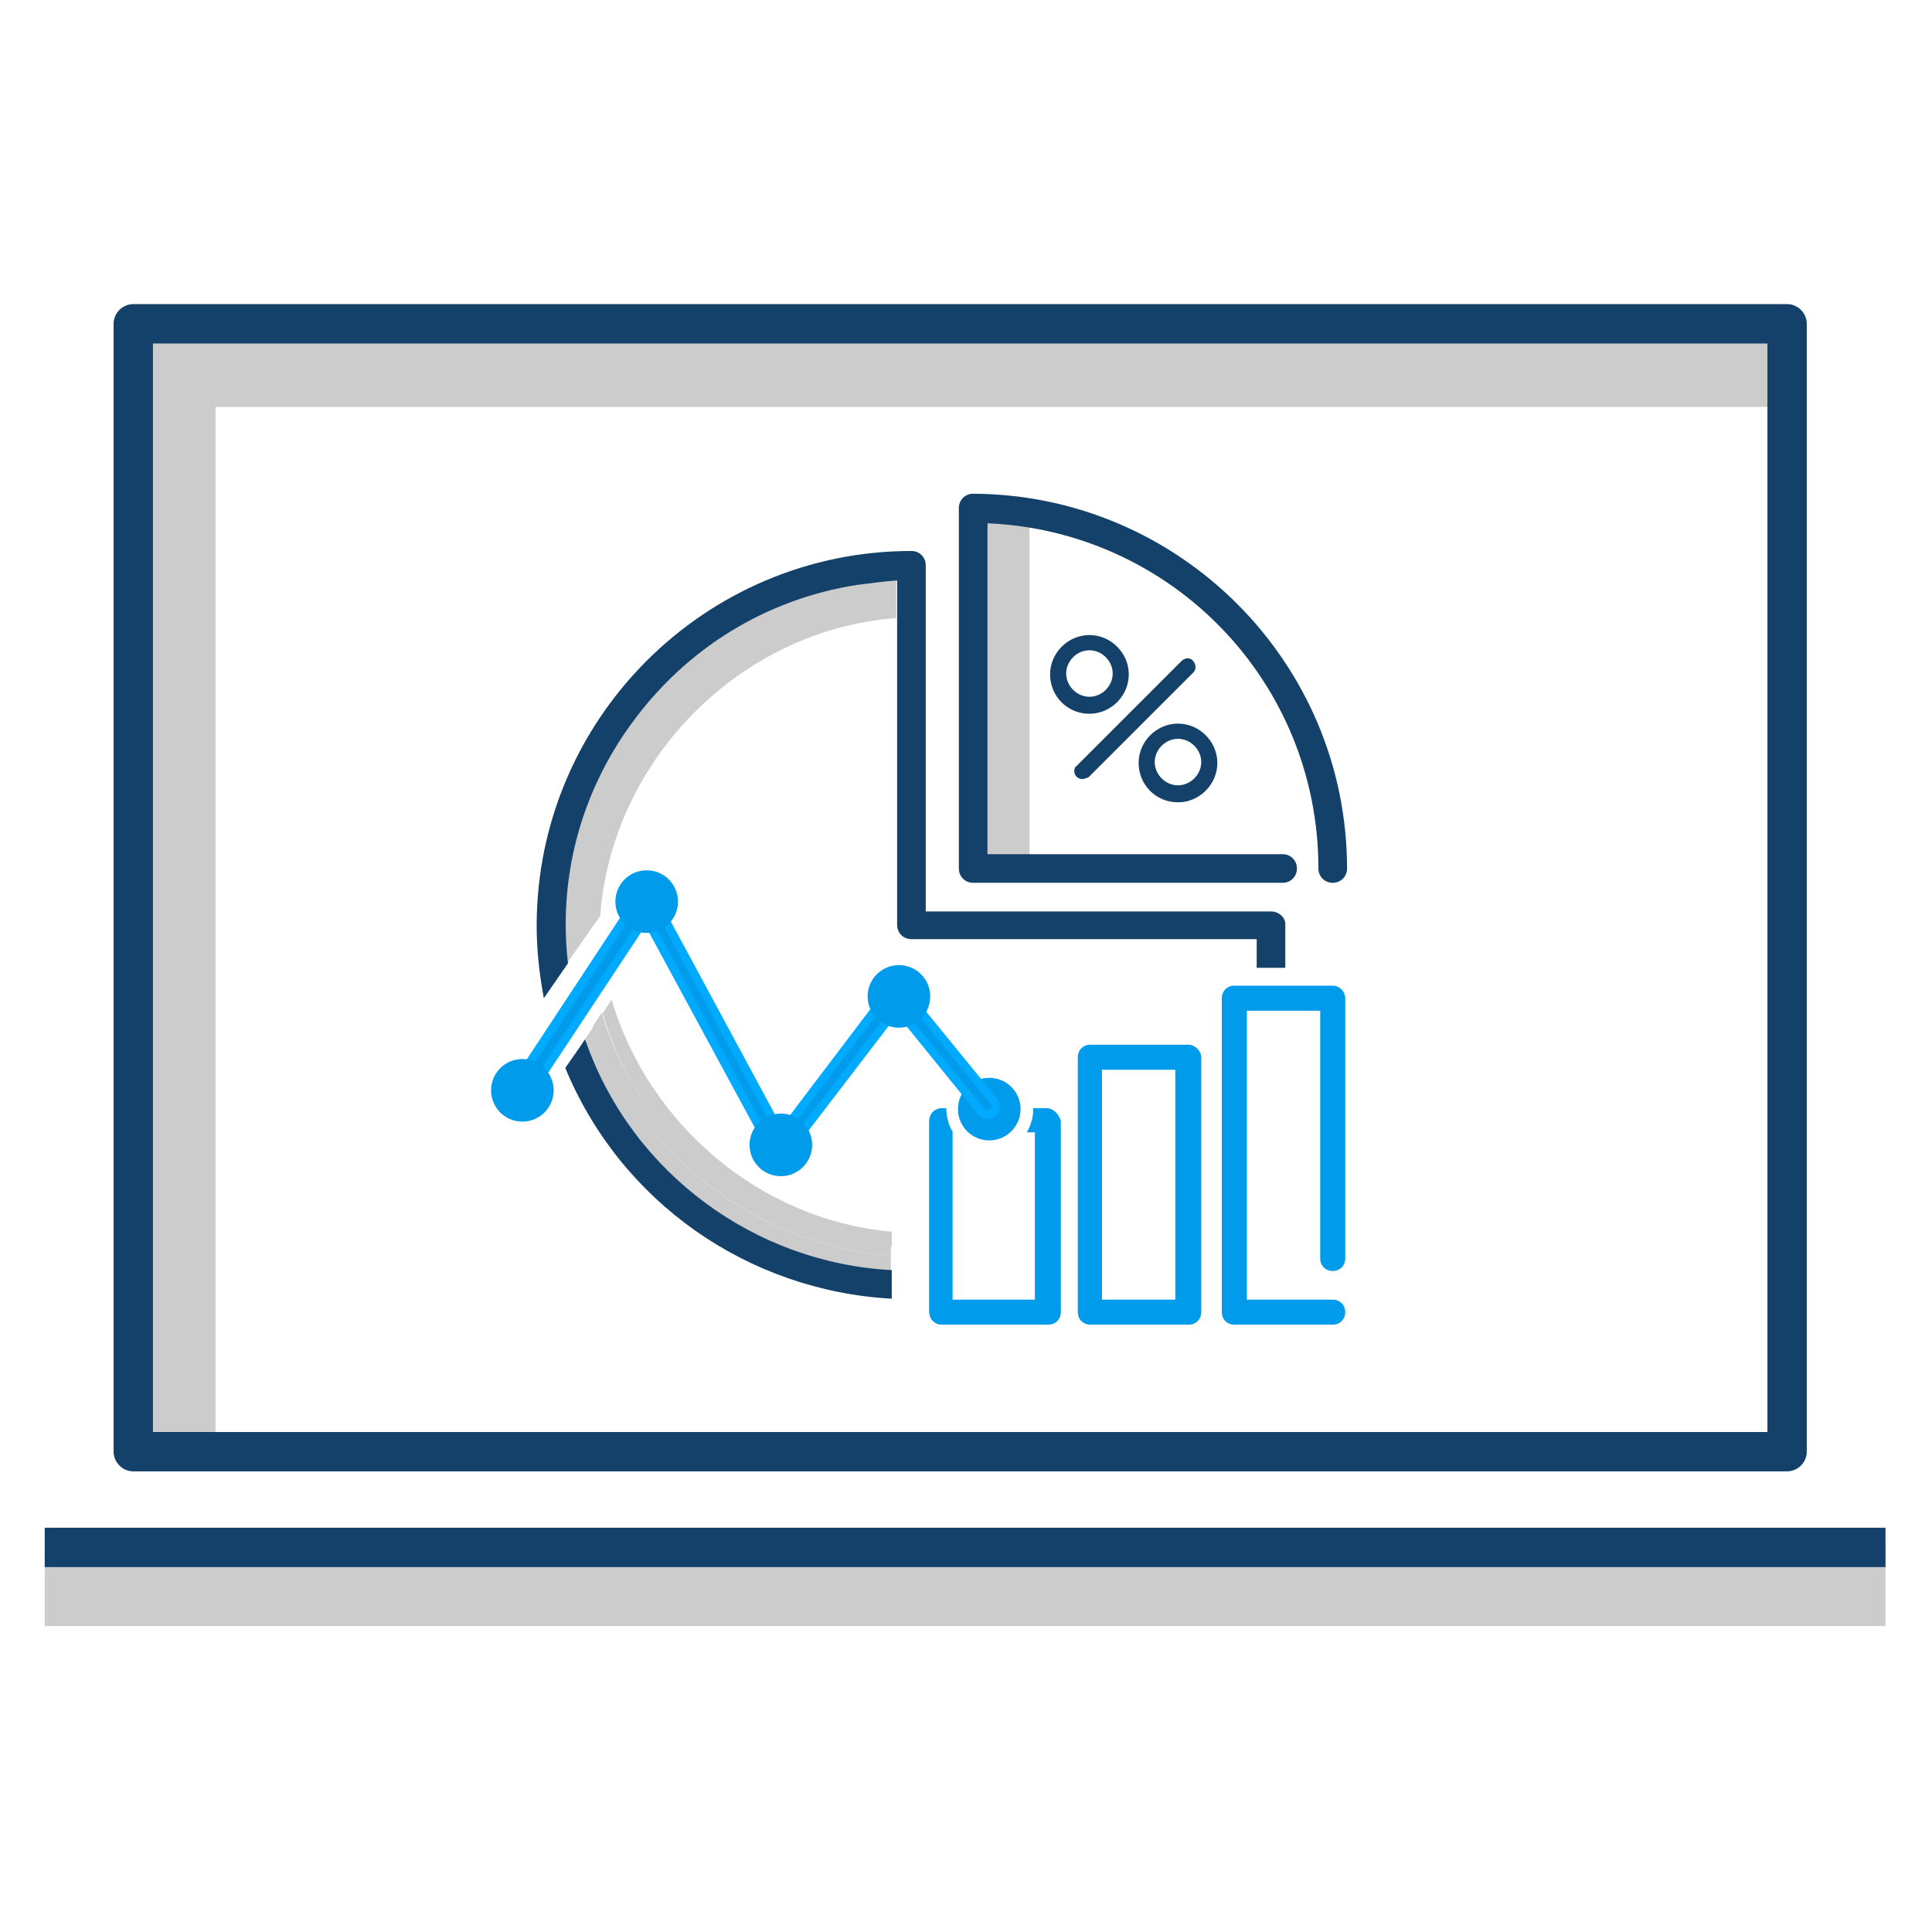 <?xml version="1.0" encoding="UTF-8"?>
<svg xmlns="http://www.w3.org/2000/svg" id="Layer_1" viewBox="0 0 216 216">
  <defs>
    <style>.cls-1,.cls-2{fill:#009ceb;}.cls-2{stroke:#0af;stroke-miterlimit:10;stroke-width:.93px;}.cls-3{fill:#ccc;}.cls-4{fill:#134169;}</style>
  </defs>
  <path class="cls-3" d="m5,173h205.8v8.8H5v-8.8Zm19.1-9.3h-8.8V36.7h185.7v8.8H24.1v118.2Z"></path>
  <path class="cls-4" d="m199.8,164.5H14.9c-1.2,0-2.2-1-2.2-2.2V36.2c0-1.2,1-2.2,2.2-2.2h184.9c1.2,0,2.2,1,2.2,2.2v126.1c0,1.2-1,2.2-2.2,2.2h0Zm-182.7-4.4h180.5V38.4H17.1v121.7h0Zm-12.1,10.7h205.8v4.4H5v-4.4h0Z"></path>
  <rect class="cls-3" x="109.4" y="56.8" width="3.7" height="40.3"></rect>
  <rect class="cls-3" x="111.4" y="56.7" width="3.7" height="40.3"></rect>
  <path class="cls-4" d="m121.8,79.8c-2.5,0-4.4-2-4.4-4.4s2-4.4,4.4-4.4,4.4,2,4.4,4.4h0c0,2.4-2,4.4-4.4,4.4Zm0-7.1c-1.4,0-2.6,1.2-2.6,2.6s1.2,2.6,2.6,2.6,2.6-1.2,2.6-2.6h0c0-1.4-1.2-2.6-2.6-2.6Z"></path>
  <path class="cls-4" d="m131.7,89.7c-2.5,0-4.4-2-4.4-4.4s2-4.4,4.4-4.4,4.4,2,4.4,4.4h0c0,2.4-2,4.4-4.4,4.4Zm0-7.1c-1.4,0-2.6,1.2-2.6,2.6s1.2,2.6,2.6,2.6,2.6-1.2,2.6-2.6h0c0-1.4-1.2-2.6-2.6-2.6h0Z"></path>
  <path class="cls-4" d="m121,87.1c-.5,0-.9-.4-.9-.9,0-.2.1-.5.3-.6l11.7-11.7c.4-.4,1-.4,1.3,0s.4.9,0,1.3h0l-11.7,11.7c-.3.1-.5.2-.7.2h0Z"></path>
  <g>
    <path class="cls-1" d="m121.9,147.9c-.6,0-1.2-.5-1.2-1.2v-28.5c0-.6.5-1.2,1.2-1.2h11c.6,0,1.2.5,1.2,1.2v28.5c0,.6-.5,1.2-1.2,1.2h-11Zm9.8-2.3v-26.2h-8.7v26.2h8.7Z"></path>
    <path class="cls-1" d="m132.9,117.3c.5,0,.9.4.9.9v28.5c0,.5-.4.9-.9.9h-11c-.5,0-.9-.4-.9-.9v-28.5c0-.5.4-.9.9-.9h11m-10.1,28.5h9.2v-26.7h-9.2v26.7m10.1-29h-11c-.8,0-1.4.6-1.4,1.4v28.5c0,.8.6,1.4,1.4,1.4h11c.8,0,1.4-.6,1.4-1.4v-28.5c0-.7-.7-1.4-1.4-1.4h0Zm-9.7,2.8h8.2v25.7h-8.2v-25.7h0Z"></path>
  </g>
  <g>
    <path class="cls-1" d="m138,147.9c-.6,0-1.2-.5-1.2-1.2v-35.1c0-.6.5-1.2,1.2-1.2h11c.6,0,1.2.5,1.2,1.2v29.1c0,.6-.5,1.2-1.2,1.2s-1.2-.5-1.2-1.2v-27.9h-8.7v32.8h9.9c.6,0,1.2.5,1.2,1.2,0,.6-.5,1.2-1.2,1.2h-11v-.1Z"></path>
    <path class="cls-1" d="m149,110.7c.5,0,.9.4.9.9v29.1c0,.5-.4.9-.9.9s-.9-.4-.9-.9v-28.1h-9.2v33.2h10.1c.5,0,.9.4.9.9s-.4.9-.9.9h-11c-.5,0-.9-.4-.9-.9v-35.1c0-.5.4-.9.9-.9h11m0-.5h-11c-.8,0-1.4.6-1.4,1.4v35.1c0,.8.6,1.4,1.4,1.4h11c.8,0,1.4-.6,1.4-1.4s-.6-1.4-1.4-1.4h-9.6v-32.3h8.2v27.7c0,.8.6,1.4,1.4,1.4s1.4-.6,1.4-1.4v-29.1c0-.7-.6-1.4-1.4-1.4h0Z"></path>
  </g>
  <circle class="cls-1" cx="110.6" cy="124" r="3.5"></circle>
  <g>
    <path class="cls-1" d="m105.1,147.9c-.6,0-1.2-.5-1.2-1.2v-21.4c0-.6.5-1.2,1.2-1.2h.4v.2c0,.8.3,1.6.7,2.3h0v18.9h9.6v-19.1h-.8l.1-.3c.3-.6.4-1.2.5-1.8v-.2h1.3c.6,0,1.2.5,1.2,1.2v21.4c0,.6-.5,1.2-1.2,1.2h-11.8Z"></path>
    <path class="cls-1" d="m117,124.4c.5,0,.9.4.9.9v21.4c0,.5-.4.9-.9.9h-11.9c-.5,0-.9-.4-.9-.9v-21.4c0-.5.4-.9.9-.9h.1c0,.8.3,1.7.8,2.4v19h10.1v-19.6h-.6c.3-.6.4-1.2.5-1.9l1,.1m0-.5h-1.5v.4c0,.6-.2,1.2-.4,1.7l-.3.6h.9v18.7h-9.2v-18.8c-.4-.6-.6-1.4-.7-2.2v-.4h-.5c-.8,0-1.4.6-1.4,1.4v21.4c0,.8.6,1.4,1.4,1.4h11.9c.8,0,1.4-.6,1.4-1.4v-21.4c-.2-.7-.8-1.4-1.6-1.4h0Z"></path>
  </g>
  <path class="cls-2" d="m87.3,129.5h0c-.4,0-.6-.2-.8-.5l-14.3-26.4-13.1,19.8c-.3.4-.8.6-1.3.3-.4-.3-.6-.8-.3-1.3h0l13.9-21.1c.3-.4.9-.6,1.3-.3l.3.3,14.3,26.5,12.2-16.1c.2-.2.4-.4.7-.4s.6.1.7.3l10.2,12.5c.3.4.3,1-.1,1.3s-1,.3-1.3-.1l-9.4-11.6-12.4,16.2c0,.4-.3.6-.6.6h0Z"></path>
  <circle class="cls-1" cx="72.3" cy="100.8" r="3.5"></circle>
  <circle class="cls-1" cx="58.4" cy="121.9" r="3.5"></circle>
  <circle class="cls-1" cx="87.3" cy="128" r="3.5"></circle>
  <circle class="cls-1" cx="100.5" cy="111.4" r="3.5"></circle>
  <path class="cls-4" d="m108.8,55.2h0c-.9,0-1.6.7-1.6,1.6v40.3c0,.9.7,1.6,1.6,1.6h34.6c.9,0,1.6-.7,1.6-1.6s-.7-1.6-1.6-1.6h-33v-37c20.7.9,37,17.8,37,38.6,0,.9.7,1.6,1.6,1.6s1.6-.7,1.6-1.6c0-23-18.7-41.8-41.8-41.9Z"></path>
  <g>
    <path class="cls-3" d="m99.6,142.1v-1.7c-14.9-1.2-28-11.1-33.1-25.3l-.1-.4-1,1.5.2.5c5.2,14.5,18.8,24.5,34,25.4Z"></path>
    <path class="cls-3" d="m67.4,113.4c4.2,14.2,17.2,25,32.3,26v-1.7c-14.7-1.3-27.2-12-31.3-25.9v-.1l-1.9,3h0l.9-1.3c-.1,0,0,0,0,0Z"></path>
    <path class="cls-3" d="m99.6,140.4v-1.1c-15.1-1-28-11.8-32.3-26v-.1l-1,1.5.1.4c5.3,14.3,18.4,24.1,33.2,25.3Z"></path>
    <path class="cls-4" d="m65.6,116.7l-.2-.5h0l-.6.9h0l-1.6,2.3c6.2,15,20.4,24.9,36.5,25.8v-3.2c-15.3-.8-28.9-10.8-34.1-25.3Z"></path>
    <polygon class="cls-4" points="65.6 116.7 65.4 116.3 65.4 116.3 65.6 116.7"></polygon>
  </g>
  <g>
    <path class="cls-3" d="m95.7,65.4c-10.2,1.6-19.1,7.1-25.2,15.5-5.6,7.8-8.1,17.3-7.1,26.8l.9-1.3,1.6-2.3,1.2-1.7c1.3-17.5,15.7-32,33.1-33.3v-4.2c-1.5.1-3,.2-4.5.5Z"></path>
    <path class="cls-4" d="m142.1,101.9h-38.6v-38.7c0-.9-.7-1.6-1.6-1.6-23.1,0-41.9,18.8-41.9,41.9,0,2.7.3,5.4.8,8.1l2.7-3.9c-1.1-9.5,1.4-19,7.1-26.8,6.1-8.4,15-13.9,25.2-15.5,1.5-.2,3-.4,4.5-.5v38.5c0,.9.7,1.6,1.6,1.6h38.6v3.2h3.2v-4.9c0-.7-.7-1.4-1.6-1.4Z"></path>
  </g>
</svg>
